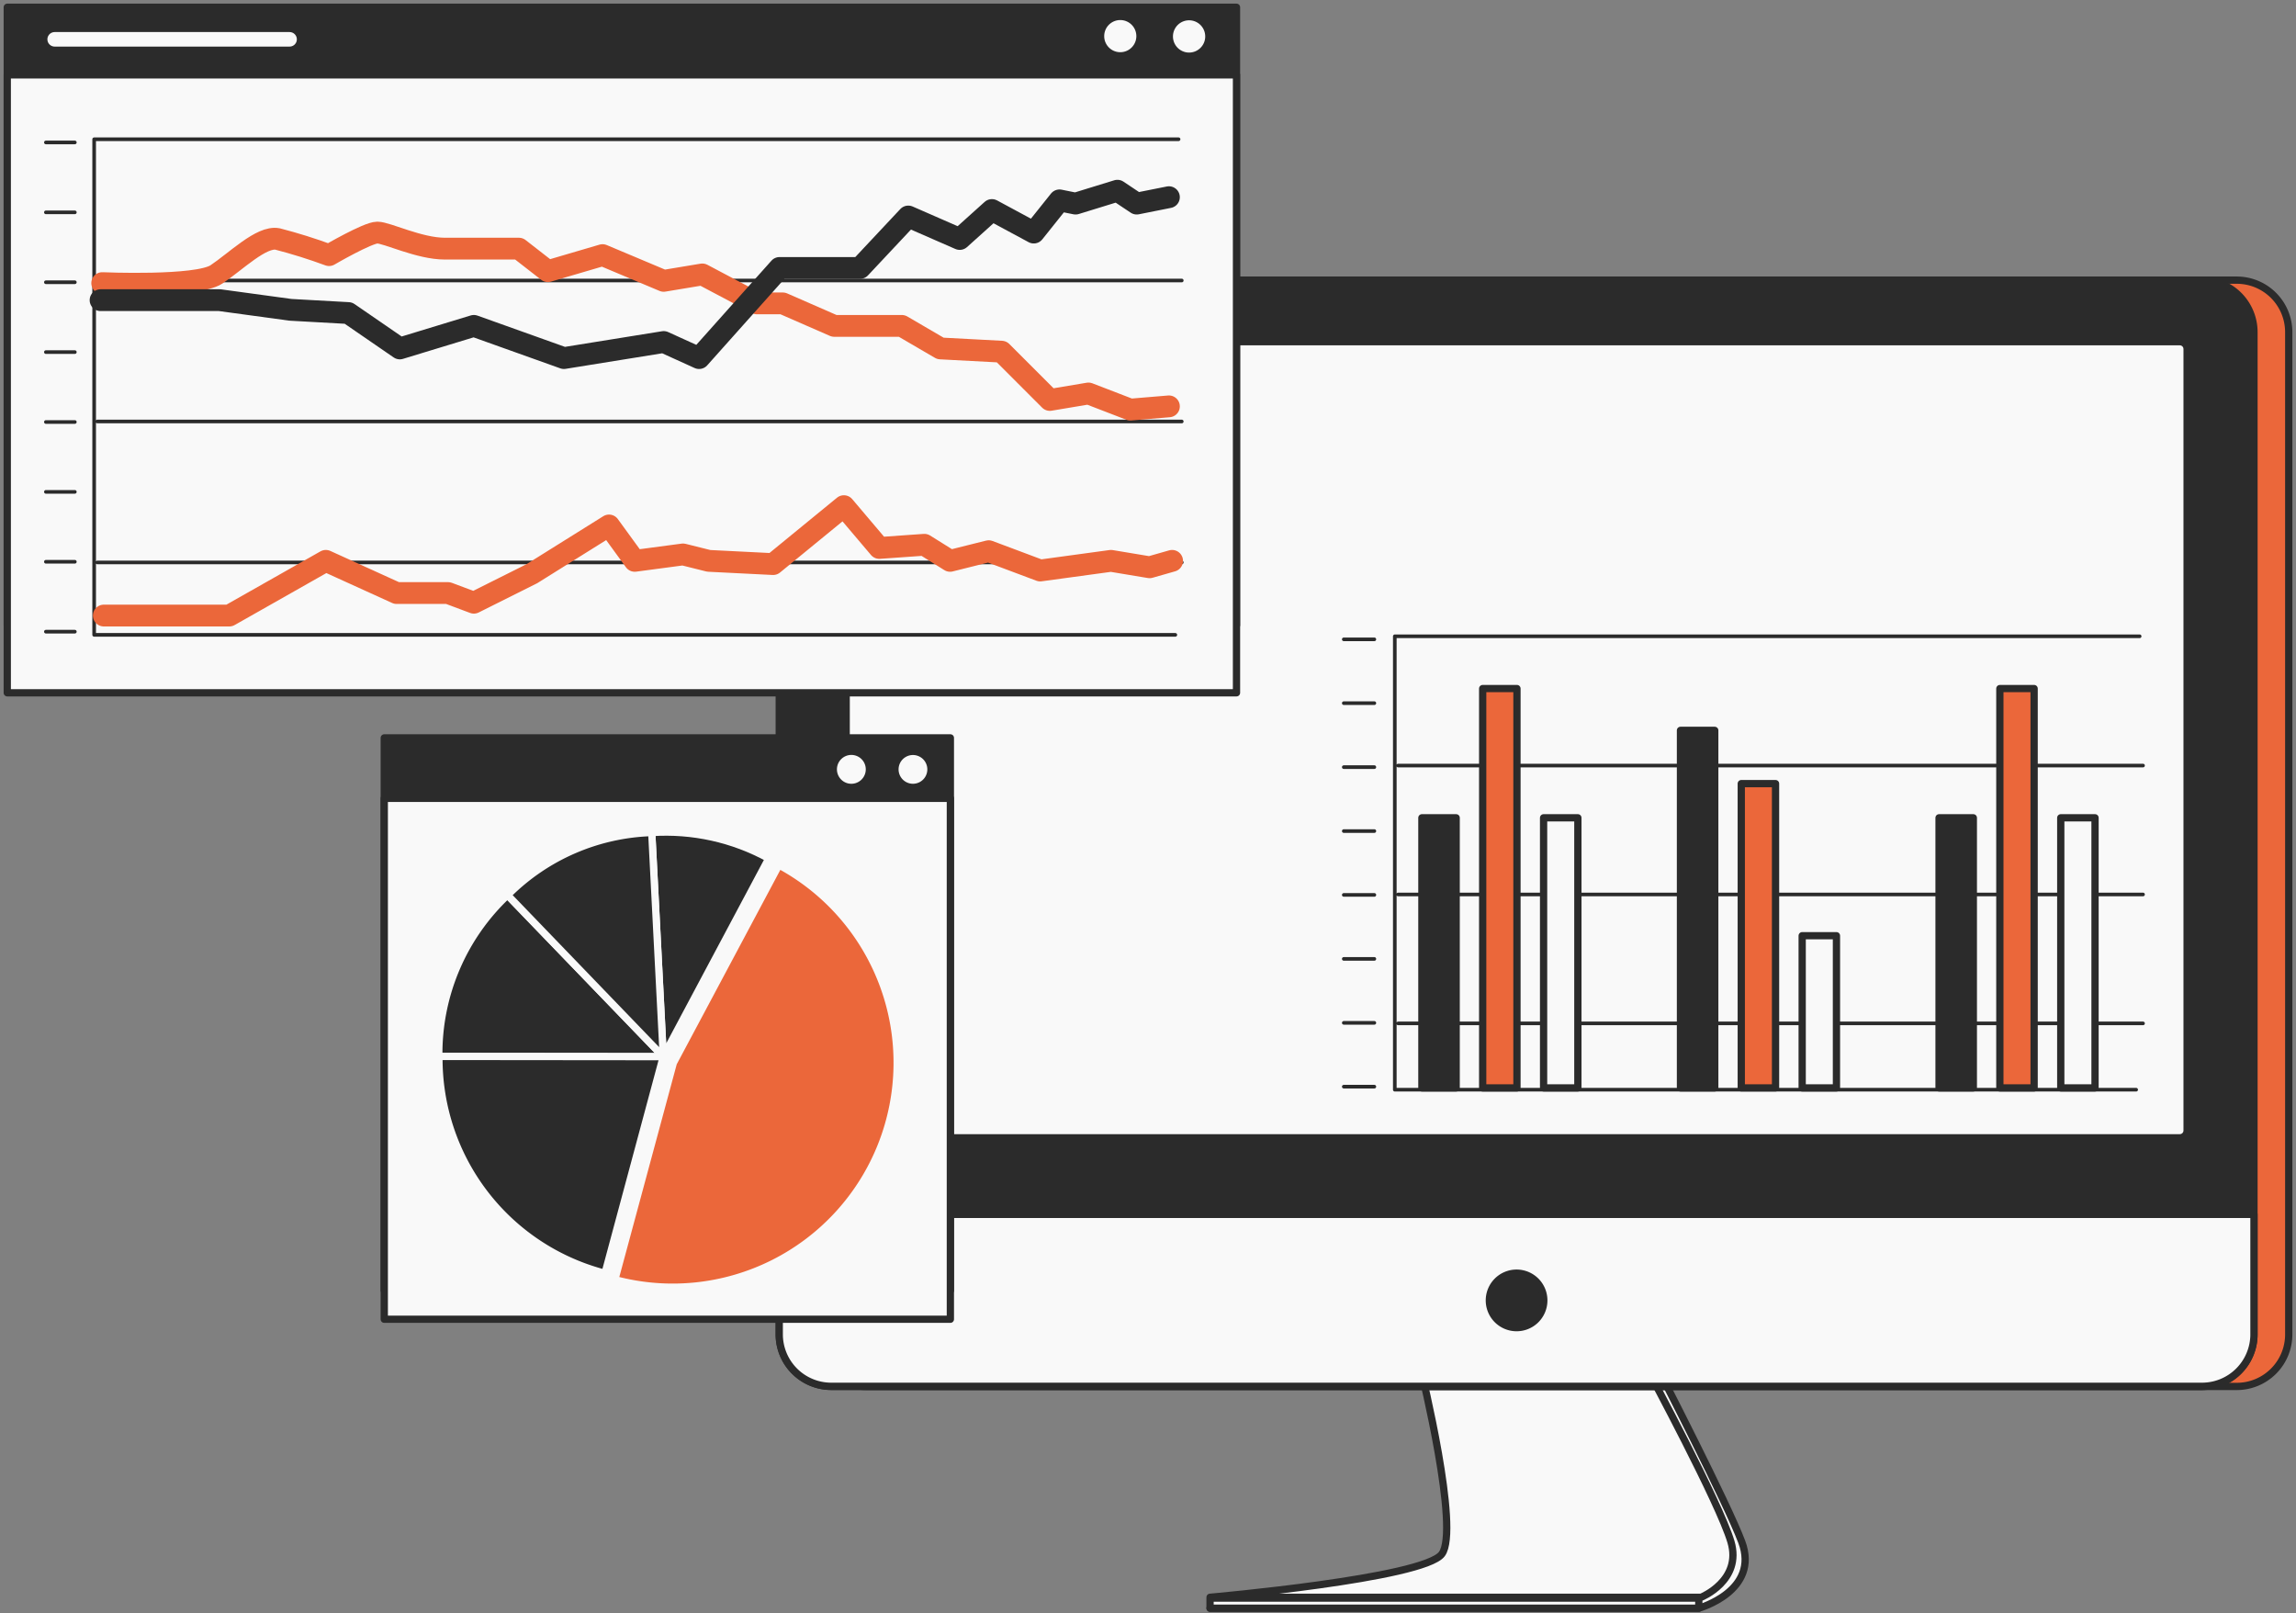 <?xml version="1.0" encoding="UTF-8"?> <svg xmlns="http://www.w3.org/2000/svg" width="316" height="222" fill="none"><rect width="100%" height="100%" fill="#808080" stroke="none"/><path d="M197.064 188.647s5.064 21.638 2.844 25.199c-2.861 4.65-33.368 7.452-33.368 7.452h67.268s8.439-2.363 5.907-9.139c-1.966-5.249-11.376-23.512-11.376-23.512h-31.275z" fill="#F9F9F9" stroke="#2B2B2B" stroke-linecap="round" stroke-linejoin="round"></path><path d="M195.596 188.647s5.367 21.824 2.844 25.199c-2.523 3.376-31.9 5.95-31.9 5.95h67.58s5.688-2.295 4.11-7.637c-1.578-5.342-11.367-23.512-11.367-23.512h-31.267zM233.808 219.905H166.54v1.393h67.268v-1.393z" fill="#F9F9F9" stroke="#2B2B2B" stroke-linecap="round" stroke-linejoin="round"></path><path d="M307.844 38.55H119.189a7.156 7.156 0 0 0-7.157 7.156v137.919a7.157 7.157 0 0 0 7.157 7.157h188.655a7.156 7.156 0 0 0 7.156-7.157V45.706a7.156 7.156 0 0 0-7.156-7.156z" fill="#EB673A" stroke="#2B2B2B" stroke-linecap="round" stroke-linejoin="round"></path><path d="M303.059 38.55H114.404a7.156 7.156 0 0 0-7.156 7.156v137.919a7.156 7.156 0 0 0 7.156 7.157h188.655a7.156 7.156 0 0 0 7.156-7.157V45.706a7.156 7.156 0 0 0-7.156-7.156z" fill="#2B2B2B" stroke="#2B2B2B" stroke-linecap="round" stroke-linejoin="round"></path><path d="M107.248 167.11h202.967v16.499a7.156 7.156 0 0 1-7.156 7.156H114.404a7.156 7.156 0 0 1-7.156-7.156V167.11z" fill="#F9F9F9" stroke="#2B2B2B" stroke-linecap="round" stroke-linejoin="round"></path><path d="M300.012 48.019H117.459v107.547h182.553V48.019z" fill="#F9F9F9" stroke="#F9F9F9" stroke-linecap="round" stroke-linejoin="round"></path><path d="M212.474 178.942a3.746 3.746 0 1 0-3.739 3.747 3.746 3.746 0 0 0 2.647-1.098 3.749 3.749 0 0 0 1.092-2.649z" fill="#2B2B2B" stroke="#2B2B2B" stroke-linecap="round" stroke-linejoin="round"></path><path d="M298.299 55.597H118.893v9.426h179.406v-9.426z" fill="#F9F9F9" stroke="#F9F9F9" stroke-linecap="round" stroke-linejoin="round"></path><path d="m148.489 65.031-2.143-5.823h-27.453v91.775h179.406V65.031h-149.81z" fill="#F9F9F9" stroke="#F9F9F9" stroke-linecap="round" stroke-linejoin="round"></path><path d="M294.482 87.556H191.967v62.393h102.035M192.431 105.345h102.515M192.431 123.083h102.515M192.431 140.825h102.515M189.152 87.976h-4.207M189.152 96.759h-4.207M189.152 105.561h-4.207M189.152 114.36h-4.207M189.152 123.144h-4.207M189.152 131.949h-4.207M189.152 140.75h-4.207M189.152 149.53h-4.207" stroke="#2B2B2B" stroke-width=".5" stroke-linecap="round" stroke-linejoin="round"></path><path d="M200.412 112.534h-4.717v37.167h4.717v-37.167z" fill="#2B2B2B" stroke="#2B2B2B" stroke-linecap="round" stroke-linejoin="round"></path><path d="M208.78 94.75h-4.718v54.954h4.718V94.75z" fill="#EB673A" stroke="#2B2B2B" stroke-linecap="round" stroke-linejoin="round"></path><path d="M217.163 112.534h-4.718v37.167h4.718v-37.167z" fill="#F9F9F9" stroke="#2B2B2B" stroke-linecap="round" stroke-linejoin="round"></path><path d="M236.001 100.503h-4.717v49.2h4.717v-49.2z" fill="#2B2B2B" stroke="#2B2B2B" stroke-linecap="round" stroke-linejoin="round"></path><path d="M244.369 107.83h-4.717v41.869h4.717V107.83z" fill="#EB673A" stroke="#2B2B2B" stroke-linecap="round" stroke-linejoin="round"></path><path d="M252.752 128.76h-4.717v20.942h4.717V128.76z" fill="#F9F9F9" stroke="#2B2B2B" stroke-linecap="round" stroke-linejoin="round"></path><path d="M271.591 112.534h-4.718v37.167h4.718v-37.167z" fill="#2B2B2B" stroke="#2B2B2B" stroke-linecap="round" stroke-linejoin="round"></path><path d="M279.958 94.75h-4.717v54.954h4.717V94.75z" fill="#EB673A" stroke="#2B2B2B" stroke-linecap="round" stroke-linejoin="round"></path><path d="M288.341 112.534h-4.717v37.167h4.717v-37.167z" fill="#F9F9F9" stroke="#2B2B2B" stroke-linecap="round" stroke-linejoin="round"></path><path d="M170.18 1H1v85.032h169.18V1z" fill="#2B2B2B" stroke="#2B2B2B" stroke-linecap="round" stroke-linejoin="round"></path><path d="M7.523 5.411h32.332" stroke="#F9F9F9" stroke-width="2" stroke-linecap="round" stroke-linejoin="round"></path><path d="M165.875 5.012a2.22 2.22 0 1 0-1.364 2.05 2.218 2.218 0 0 0 1.198-1.202c.111-.269.167-.557.166-.848zM156.396 5.012a2.212 2.212 0 1 0-4.423.013 2.212 2.212 0 0 0 4.423-.013z" fill="#F9F9F9"></path><path d="M170.18 10.3H1v85.033h169.18V10.3z" fill="#F9F9F9" stroke="#2B2B2B" stroke-linecap="round" stroke-linejoin="round"></path><path d="M162.208 19.162H12.958V87.36h148.805M13.403 38.6h149.244M13.403 57.998h149.244M13.403 77.395h149.244M10.3 19.6H6.314M10.3 29.22H6.314M10.3 38.839H6.314M10.3 48.451H6.314M10.3 58.07H6.314M10.3 67.684H6.314M10.3 77.303H6.314M10.3 86.922H6.314" stroke="#2B2B2B" stroke-width=".5" stroke-linecap="round" stroke-linejoin="round"></path><path d="M14.067 38.958s13.06.572 15.718-1.195c2.657-1.768 6.204-5.315 8.416-4.877 2.399.62 4.765 1.361 7.089 2.22 0 0 5.314-3.103 6.643-3.103 1.328 0 5.753 2.212 9.3 2.212h10.184l3.986 3.102 7.526-2.212 8.417 3.541 5.315-.883 7.526 3.985h3.548l7.081 3.096h9.301l5.314 3.102 8.417.446 6.643 6.643 5.315-.89 5.759 2.218 5.315-.445" stroke="#EB673A" stroke-width="3" stroke-linecap="round" stroke-linejoin="round"></path><path d="M13.841 41.303H30.23l9.745 1.329 7.972.445 7.081 4.87 10.19-3.103 12.397 4.43 13.731-2.211 4.87 2.212 11.074-12.403h11.074l6.643-7.081 7.081 3.095 4.431-3.986 5.76 3.103 3.541-4.431 2.212.445 5.759-1.774 2.658 1.774 4.431-.884" stroke="#2B2B2B" stroke-width="3" stroke-linecap="round" stroke-linejoin="round"></path><path d="M14.286 84.704h17.272l13.286-7.527 9.746 4.431h7.081l3.548 1.329 7.972-3.986 10.629-6.643 3.54 4.869 6.644-.884 3.54.884 8.862.445 9.739-7.972 4.876 5.753 6.198-.438 3.541 2.212 5.314-1.329 7.089 2.658 9.745-1.329 5.314.884 3.096-.884" stroke="#EB673A" stroke-width="3" stroke-linecap="round" stroke-linejoin="round"></path><path d="M130.801 101.536H52.887v76.037H130.8v-76.037z" fill="#2B2B2B" stroke="#2B2B2B" stroke-linecap="round" stroke-linejoin="round"></path><path d="M130.801 109.854H52.887v71.682H130.8v-71.682z" fill="#F9F9F9" stroke="#2B2B2B" stroke-linecap="round" stroke-linejoin="round"></path><path d="m91.285 145.4-30.89-.03a29.923 29.923 0 0 1 9.446-22.199L91.285 145.4z" fill="#2B2B2B" stroke="#F9F9F9" stroke-miterlimit="10"></path><path d="m91.285 145.4-8.02 29.814a30.504 30.504 0 0 1-22.852-29.844l30.872.03z" fill="#2B2B2B" stroke="#F9F9F9" stroke-miterlimit="10"></path><path d="m92.67 146.268 14.524-27.248a30.888 30.888 0 0 1-.71 54.805 30.891 30.891 0 0 1-21.864 2.258l8.05-29.815z" fill="#EB673A" stroke="#F9F9F9" stroke-miterlimit="10"></path><path d="M91.285 145.401 89.7 114.564c5.6-.374 11.191.863 16.11 3.565l-14.524 27.272z" fill="#2B2B2B" stroke="#F9F9F9" stroke-miterlimit="10"></path><path d="M91.285 145.4 69.86 123.171a29.275 29.275 0 0 1 19.84-8.608l1.586 30.837z" fill="#2B2B2B" stroke="#F9F9F9" stroke-miterlimit="10"></path><path d="M127.628 105.873a1.978 1.978 0 1 0-3.956-.001 1.978 1.978 0 0 0 3.956.001zM119.157 105.873a1.979 1.979 0 0 0-1.22-1.837 1.977 1.977 0 0 0-2.164.426 1.977 1.977 0 0 0-.433 2.163 1.982 1.982 0 0 0 3.234.647c.372-.371.582-.874.583-1.399z" fill="#F9F9F9"></path></svg> 